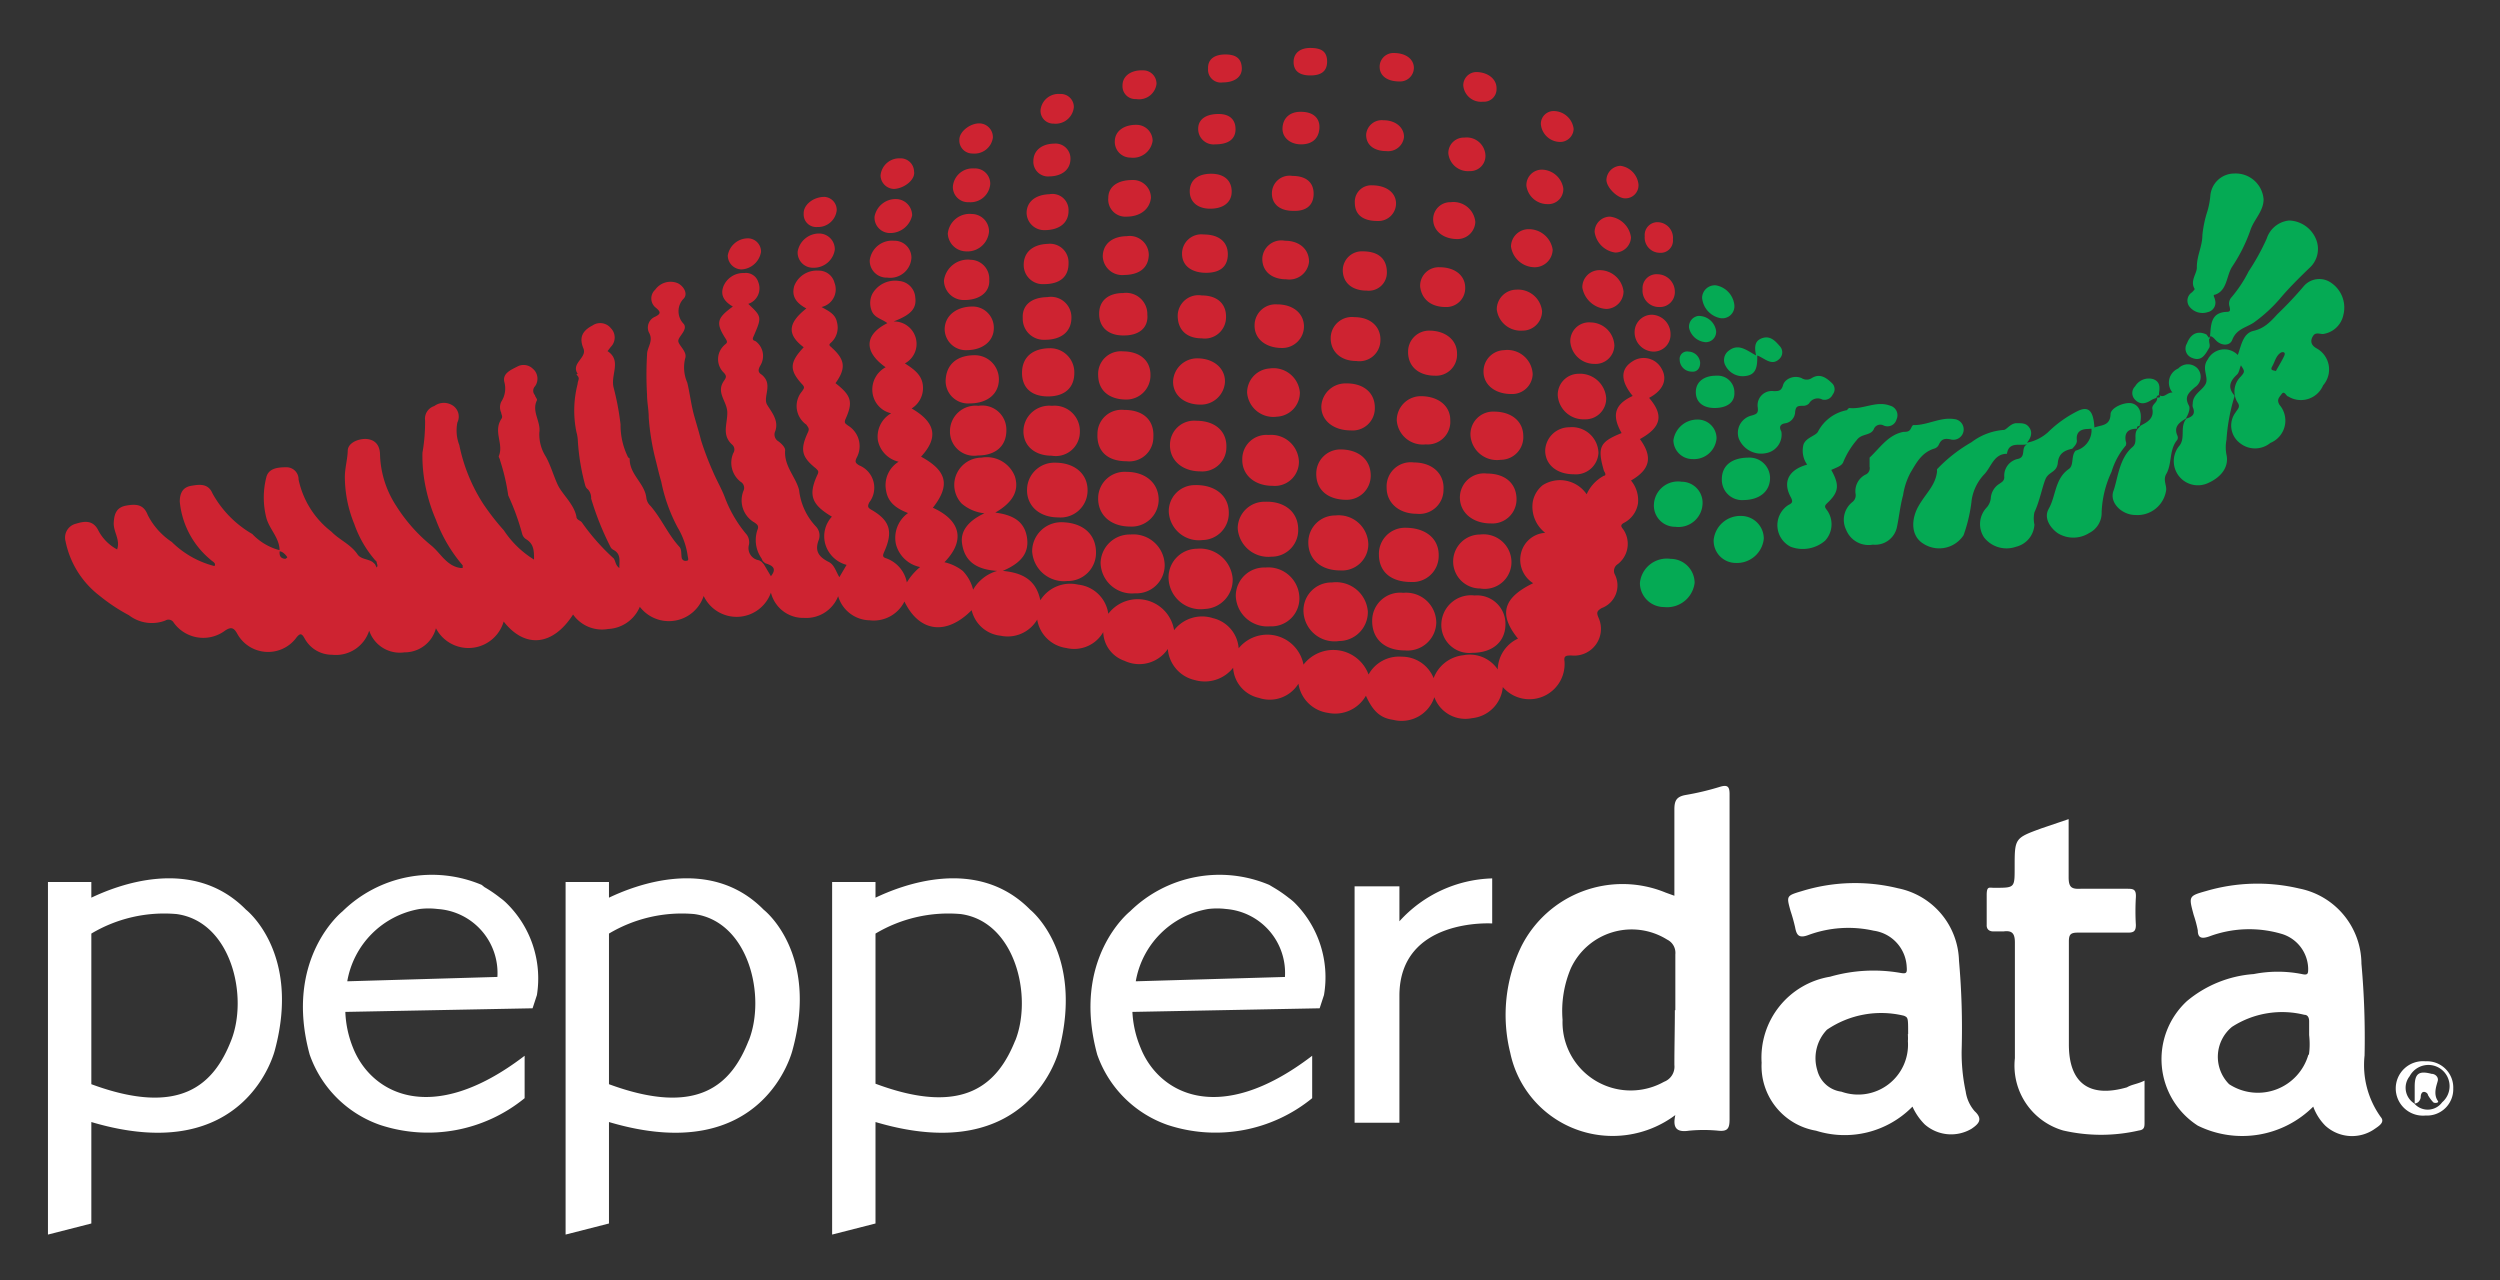 <svg xmlns="http://www.w3.org/2000/svg" role="img" viewBox="-1.99 -1.99 103.74 53.12"><rect x="-1.99" y="-1.99" width="103.74" height="53.12" fill="#333333" stroke="none"/><title>PepperData logo</title><defs><style>.cls-1{fill:#ce2331}.cls-2{fill:#05aa54}.cls-3{fill:#fff}</style></defs><g id="Layer_2" data-name="Layer 2"><g id="Layer_1-2" data-name="Layer 1"><path d="M29.61 21.18a1.32 1.32 0 0 1-.17-1.18c.07-.16 0-.22-.11-.3a1.06 1.06 0 0 1-.47-1.32.29.29 0 0 0-.12-.38 1 1 0 0 1-.3-1.19.27.27 0 0 0-.06-.36c-.43-.4-.18-.86-.19-1.33s-.49-.82-.13-1.32c.08-.12.11-.18 0-.31a.78.78 0 0 1 0-1.15c.06-.07.18-.09.07-.26-.43-.67-.38-.86.29-1.35-.33-.19-.54-.45-.39-.84a.89.89 0 0 1 .86-.55.54.54 0 0 1 .59.39.68.68 0 0 1-.42.89c.57.54.57.54.21 1.37-.07.16.06.15.11.19a.76.76 0 0 1 .18 1c-.1.18-.1.28.06.38a.56.56 0 0 1 .1.1c.32.37-.05.85.12 1.14s.5.65.34 1.1a.33.33 0 0 0 .14.43c.12.09.28.25.27.37-.05.66.45 1.11.58 1.65a2.61 2.61 0 0 0 .7 1.51.54.54 0 0 1 .12.54c-.19.48 0 .72.41.93.23.11.3.4.44.63l.3-.51a1.25 1.25 0 0 1-.88-.85 1.2 1.2 0 0 1 .27-1.15c-.84-.5-1-.89-.59-1.76.06-.14 0-.16-.07-.24-.6-.48-.67-.78-.33-1.51.07-.15 0-.2-.07-.31a.94.94 0 0 1-.18-1.38c.07-.11.14-.16 0-.3-.54-.59-.51-.91.07-1.53-.7-.53-.66-1 .11-1.61-.37-.2-.64-.47-.5-.94a1 1 0 0 1 1-.63.67.67 0 0 1 .67.51.75.75 0 0 1-.54 1c.28.16.58.29.64.63a.84.84 0 0 1-.26.86c-.12.1 0 .14.06.21.54.49.58.85.14 1.46.65.51.74.77.42 1.48-.08.18 0 .2.1.28a1 1 0 0 1 .36 1.33c-.08.17-.06.22.1.32a1 1 0 0 1 .42 1.54c-.08.17-.06.22.1.31.76.44.9.9.52 1.74-.07.16-.07.22.09.27a1.32 1.32 0 0 1 .85 1 2.45 2.45 0 0 1 .55-.64 1.3 1.3 0 0 1-1-.94 1.26 1.26 0 0 1 .5-1.3c-.46-.18-.83-.42-.91-.93a1.14 1.14 0 0 1 .52-1.2 1.14 1.14 0 0 1-.86-.88 1.11 1.11 0 0 1 .55-1.13 1 1 0 0 1-.78-.91 1.05 1.05 0 0 1 .55-1c-.91-.64-.89-1.35.07-1.83-.21-.17-.5-.21-.63-.47a.87.87 0 0 1 0-.73 1.08 1.08 0 0 1 1.12-.55.73.73 0 0 1 .67.68c.06.46-.17.72-.9 1A.93.93 0 0 1 36 12a.92.92 0 0 1-.44 1.09c.34.22.68.45.74.87a1 1 0 0 1-.46 1c1 .58 1.12 1.21.39 2 1.08.59 1.22 1.19.49 2.12 1.17.53 1.35 1.37.48 2.26a1.93 1.93 0 0 1 .76.36 1.69 1.69 0 0 1 .43.78 1.69 1.69 0 0 1 1-.78c-.76-.05-1.35-.32-1.46-1.15-.07-.5.26-.93.93-1.24a1.73 1.73 0 0 1-.94-.4 1.13 1.13 0 0 1-.29-1 1.14 1.14 0 0 1 1.11-.91 1.25 1.25 0 0 1 1.38.77c.19.58-.06 1.08-.81 1.51.67.09 1.19.32 1.31 1s-.25 1.1-1 1.42c.87.08 1.39.41 1.56 1.22a1.46 1.46 0 0 1 1.57-.65A1.41 1.41 0 0 1 44 23.48a1.53 1.53 0 0 1 2.73.68 1.47 1.47 0 0 1 1.61-.5 1.39 1.39 0 0 1 1.07 1.25 1.53 1.53 0 0 1 2.69.68 1.56 1.56 0 0 1 2.7.41 1.44 1.44 0 0 1 1.37-.74 1.42 1.42 0 0 1 1.33.89 1.48 1.48 0 0 1 1.23-.95 1.4 1.4 0 0 1 1.43.59 1.45 1.45 0 0 1 .84-1.28c-.81-1-.63-1.69.63-2.3a1.15 1.15 0 0 1-.5-1.26 1.1 1.1 0 0 1 1-.83 1.37 1.37 0 0 1-.52-1.26 1.15 1.15 0 0 1 .42-.72 1.34 1.34 0 0 1 1.82.38 1.61 1.61 0 0 1 .72-.77c.08 0 .07-.1 0-.19-.29-1-.18-1.21.73-1.58-.42-.74-.29-1.19.46-1.54-.51-.62-.52-1.12 0-1.44a.84.84 0 0 1 1.17.26c.3.46.12.94-.49 1.26.62.72.51 1.22-.38 1.71.54.74.43 1.26-.37 1.72a1.28 1.28 0 0 1 .29.95 1.1 1.1 0 0 1-.59.81c-.19.11-.07.19 0 .3a1.06 1.06 0 0 1-.25 1.41.33.33 0 0 0-.12.43 1 1 0 0 1-.54 1.39c-.23.13-.22.21-.13.42a1.11 1.11 0 0 1-1.13 1.55c-.2 0-.33 0-.29.24a1.46 1.46 0 0 1-2.56 1.07 1.42 1.42 0 0 1-1.27 1.29 1.37 1.37 0 0 1-1.57-.87 1.43 1.43 0 0 1-1.71.94c-.52-.07-.84-.35-1.13-1a1.47 1.47 0 0 1-1.58.71 1.44 1.44 0 0 1-1.22-1.21 1.4 1.4 0 0 1-1.64.59 1.36 1.36 0 0 1-1.07-1.25 1.5 1.5 0 0 1-1.59.51 1.44 1.44 0 0 1-1.12-1.29 1.43 1.43 0 0 1-1.8.49 1.3 1.3 0 0 1-.88-1.19 1.39 1.39 0 0 1-1.53.66 1.42 1.42 0 0 1-1.21-1.18 1.42 1.42 0 0 1-1.52.67 1.38 1.38 0 0 1-1.2-1.06c-1.05 1.06-2.17.92-2.79-.36a1.42 1.42 0 0 1-1.44.78 1.39 1.39 0 0 1-1.31-1 1.42 1.42 0 0 1-1.41.9A1.38 1.38 0 0 1 30 22.6a1.51 1.51 0 0 1-2.79.14 1.52 1.52 0 0 1-2.65.45 1.5 1.5 0 0 1-1.31.92 1.47 1.47 0 0 1-1.46-.6c-.84 1.31-2 1.42-2.88.29a1.52 1.52 0 0 1-2.81.28 1.34 1.34 0 0 1-1.31 1 1.34 1.34 0 0 1-1.46-.9 1.45 1.45 0 0 1-1.54 1 1.29 1.29 0 0 1-1.13-.66c-.13-.24-.2-.26-.39 0a1.46 1.46 0 0 1-2.43-.24c-.14-.24-.26-.25-.48-.11a1.51 1.51 0 0 1-2.14-.32.25.25 0 0 0-.35-.09 1.56 1.56 0 0 1-1.51-.22 7.52 7.52 0 0 1-1.22-.81 3.79 3.79 0 0 1-1.41-2.26.59.59 0 0 1 .44-.73c.38-.12.72-.14.93.3a1.89 1.89 0 0 0 .77.77c.14-.41-.16-.73-.14-1.11s.12-.64.52-.71.72-.06.89.39a2.94 2.94 0 0 0 1 1.12 3.87 3.87 0 0 0 1.77 1c.08-.13-.08-.18-.18-.28a3.56 3.56 0 0 1-1.26-2.39c0-.35.12-.6.47-.66s.71-.11.89.32a4.41 4.41 0 0 0 1.65 1.68 2.39 2.39 0 0 0 1.13.67c0-.51-.43-.88-.55-1.35a3.4 3.4 0 0 1 0-1.67c.09-.38.48-.42.82-.42a.5.5 0 0 1 .52.51 3.69 3.69 0 0 0 1.36 2.16c.34.35.81.53 1.09.95.14.2.43.18.62.31l.1.09.07.14c.07-.08 0-.15 0-.23a.15.15 0 0 0-.06-.07 4.63 4.63 0 0 1-.87-1.51 5.18 5.18 0 0 1-.39-1.94c0-.38.11-.73.12-1.1s.56-.54.88-.47.46.31.46.66a4.11 4.11 0 0 0 .67 2.1 6.79 6.79 0 0 0 1.46 1.65c.38.31.64.86 1.22.93h.08v-.11a6.25 6.25 0 0 1-1.11-1.89 6.91 6.91 0 0 1-.42-1.32 6.33 6.33 0 0 1-.14-1.46 7.51 7.51 0 0 0 .11-1.34.55.55 0 0 1 .38-.6.67.67 0 0 1 .8 0 .55.55 0 0 1 .16.68 1.68 1.68 0 0 0 .08.94 7.1 7.1 0 0 0 1 2.45 10.22 10.22 0 0 0 .85 1.09 4 4 0 0 0 1.25 1.21c0-.35 0-.64-.32-.84a.37.37 0 0 1-.17-.22 10 10 0 0 0-.58-1.6 8.67 8.67 0 0 0-.34-1.46c0-.06-.07-.13-.05-.18.21-.5-.24-1 .1-1.53.08-.11 0-.18 0-.26a.54.54 0 0 1 0-.46 1 1 0 0 0 .13-.81c-.09-.35.24-.5.52-.64a.55.55 0 0 1 .66.08.54.54 0 0 1 .09.73.27.27 0 0 0 0 .37c0 .06.11.17.08.21-.23.47.17.88.1 1.34a1.72 1.72 0 0 0 .27 1c.21.38.32.8.5 1.18s.67.79.77 1.31c0 .13.15.15.22.23a9 9 0 0 0 1.29 1.47c.12.08.08.3.27.43 0-.32.07-.58-.24-.75a.28.28 0 0 1-.13-.13 12.08 12.08 0 0 1-.8-2 .53.53 0 0 0-.13-.38.29.29 0 0 1-.11-.15 9.08 9.08 0 0 1-.31-1.84 1.62 1.62 0 0 0-.06-.39 4.41 4.41 0 0 1 .05-2c0-.13.1-.21 0-.33s0-.06 0-.09c-.29-.44.4-.66.24-1.05s-.11-.7.37-.95a.57.57 0 0 1 .77.11.55.55 0 0 1 0 .77l-.14.18c.61.4.1 1 .26 1.54a11.18 11.18 0 0 1 .28 1.5 3 3 0 0 0 .32 1.38s.06 0 .06.07c0 .63.62 1 .69 1.59A.54.54 0 0 0 25 19c.46.53.73 1.19 1.21 1.71.09.1.06.3.09.46a.16.16 0 0 0 .19.11c.12 0 .07-.11.06-.18a3.14 3.14 0 0 0-.42-1.2 6.89 6.89 0 0 1-.68-1.9c-.09-.3-.16-.62-.24-.93a10 10 0 0 1-.28-1.73c0-.32-.07-.64-.07-.94a14.62 14.62 0 0 1 0-1.68c0-.31.29-.56.07-.93a.49.49 0 0 1 .27-.64c.24-.12.24-.2 0-.39a.49.49 0 0 1 0-.73.78.78 0 0 1 .93-.27c.25.12.43.43.26.63a.75.75 0 0 0 0 1.07c.17.26-.28.54-.23.73s.38.43.28.7a1.57 1.57 0 0 0 .09 1c.11.46.16.93.29 1.39s.19.64.28 1a12.46 12.46 0 0 0 .49 1.29c.16.38.38.75.51 1.11a5.22 5.22 0 0 0 .9 1.52.55.55 0 0 1 .09.41.51.51 0 0 0 .42.65l.1.06.1.11.29.49c.29-.36 0-.46-.24-.54l-.1-.09zm-20-.29c0 .14 0 .29.24.31 0 0 .09-.05.08-.07s-.14-.21-.29-.24z" class="cls-1"/><path d="M84 16.63c-.32.07-.56.19-.6.59s-.38.36-.51.67-.25.94-.46 1.38a1.22 1.22 0 0 0 0 .51 1 1 0 0 1-.77.92 1.18 1.18 0 0 1-1.32-.39 1 1 0 0 1 .09-1.22.68.68 0 0 0 .19-.41.76.76 0 0 1 .35-.59c.1-.07.21-.12.21-.28a.71.71 0 0 1 .58-.76c.34-.09.09-.48.37-.6-.33.06-.76-.12-.84.39-.54 0-.65.54-.93.84a2 2 0 0 0-.53 1.05 6.38 6.38 0 0 1-.34 1.49 1.21 1.21 0 0 1-1.67.35c-.52-.32-.51-1-.21-1.54s.72-.87.78-1.46a.35.35 0 0 1 0-.09 6.22 6.22 0 0 1 1.43-1.12 2.52 2.52 0 0 1 1.34-.51c.11 0 .28-.28.53-.28s.41 0 .54.2.05.42-.11.61a1.81 1.81 0 0 0 .87-.43 4.82 4.82 0 0 1 1.25-.89c.44-.21.64 0 .68.69.29-.11.65-.06.67-.55 0-.28.61-.53.9-.45s.45.4.3.94c-.06 0-.11 0-.1.11-.33 0-.54.13-.47.52a.23.23 0 0 1 0 .18 3 3 0 0 0-.59 1.09 4.32 4.32 0 0 0-.41 1.66.94.94 0 0 1-.52.88 1.23 1.23 0 0 1-1.31 0c-.33-.24-.57-.64-.37-1 .31-.54.25-1.25.84-1.66.22-.15.08-.54.28-.76a.88.88 0 0 0 .66-.79v-.11c0-.02-.1 0-.13 0-.26 0-.52.08-.48.46.02.14-.09.25-.19.36zm4.7-1.24c.25-.07.44-.17.3-.49a.34.34 0 0 1 0-.14c0-.4.41-.55.54-.83s-.19-.63.08-1a.78.78 0 0 1 1.25-.19c.14-.38.21-.9.65-1s.69-.36 1-.7a15.08 15.08 0 0 0 1.1-1.17.85.85 0 0 1 1.13-.12 1.24 1.24 0 0 1 .5 1.33 1 1 0 0 1-.85.79c-.13 0-.3-.08-.4.07s-.15.36.13.52a1 1 0 0 1 .28 1.54 1 1 0 0 1-1.45.46c-.08 0-.15-.26-.27-.1s-.21.24-.09.45a1 1 0 0 1-.38 1.58 1 1 0 0 1-1.27 0 .91.91 0 0 1-.17-1.27c.07-.12.2-.21.1-.38a.86.86 0 0 1 .12-1.11c.17-.2.16-.21 0-.46-.06.13-.07.29-.16.38-.28.26-.41.52-.12.86a.11.11 0 0 1 0 .09 7.83 7.83 0 0 0-.32 1.76 1.62 1.62 0 0 0 0 .62c.11.5-.21.94-.8 1.19a1 1 0 0 1-1.14-1.58c.24-.33 0-.77.27-1.1zm3.76-2c.11-.2.23-.39.33-.6s-.1-.17-.13-.15c-.21.13-.25.38-.36.57s.06.16.16.2zM74 17.51c.35.63.32.92-.17 1.38-.13.12-.1.17 0 .3a1 1 0 0 1-.09 1.26 1.42 1.42 0 0 1-1.42.25 1 1 0 0 1-.15-1.7c.14-.1.29-.1.15-.36-.35-.64-.08-1.14.68-1.35a1 1 0 0 1-.15-.84c.11-.29.52-.36.6-.53a1.71 1.71 0 0 1 1.2-.89s.07-.09.1-.09c.57.07 1.11-.31 1.68-.1a.41.41 0 0 1 .28.57.39.39 0 0 1-.53.26.29.29 0 0 0-.42.16c-.14.27-.51.16-.71.45a3.35 3.35 0 0 0-.55.9c-.06.17-.31.24-.5.33z" class="cls-2"/><path d="M89.71 12.08c.05-.56 0-1.11.72-1.13.15 0 .12-.11.1-.21a.39.39 0 0 1 .05-.36 5.43 5.43 0 0 0 .74-1.11 9.44 9.44 0 0 0 .75-1.36 1.09 1.09 0 0 1 .93-.75 1.25 1.25 0 0 1 1.14.84 1.06 1.06 0 0 1-.32 1.15c-.41.4-.82.8-1.19 1.24a6.07 6.07 0 0 1-1.09 1c-.32.22-.72.26-.9.72-.1.27-.47.26-.7 0s-.29-.14-.25.14a.3.3 0 0 1 0 .18c-.16.27-.31.6-.72.43a.41.41 0 0 1-.21-.6c.16-.41.45-.54.81-.37zm-13.98 8.53a1 1 0 0 1-1.11-.61.94.94 0 0 1 .26-1.16.35.35 0 0 0 .13-.33.77.77 0 0 1 .4-.8.29.29 0 0 0 .18-.34V17c.43-.4.77-.95 1.41-1.07.13 0 .24 0 .31-.15s.09-.13.13-.13c.57 0 1.09-.34 1.66-.25a.43.43 0 1 1-.16.84c-.25-.05-.38 0-.48.23a.3.3 0 0 1-.17.15c-.54.16-.76.6-1 1a2.88 2.88 0 0 0-.31.94c-.12.43-.16.87-.25 1.3a.92.92 0 0 1-1 .75zm12.98-5.23c-.26.16-.51.33-.35.7a.21.21 0 0 1 0 .18c-.35.41-.21 1-.46 1.42-.13.23 0 .43 0 .64a1.2 1.2 0 0 1-1.28 1.06c-.56 0-1.09-.51-.91-1s.23-1.35.79-1.82c.25-.21 0-.55.24-.78l.1-.11c.29-.15.57-.3.48-.72 0-.18.23-.24.2-.44.09 0 .17 0 .1-.1.21.13.32-.13.54-.11a.64.64 0 0 1 .24-1 .55.55 0 0 1 .8 0 .52.52 0 0 1-.11.78c-.26.23-.45.39-.25.76.06.1 0 .3-.08.45z" class="cls-2"/><path d="M91.94 6.28c0 .5-.4.83-.55 1.29a6.65 6.65 0 0 1-.75 1.5c-.25.38-.2 1-.72 1.17-.11 0 0 .13 0 .2a.4.4 0 0 1-.29.52.69.69 0 0 1-.77-.23.41.41 0 0 1 .11-.59s.12-.12.11-.14c-.21-.34.11-.65.09-.91 0-.48.23-.86.23-1.32a4.72 4.72 0 0 1 .21-1 3.35 3.35 0 0 0 .12-.63 1 1 0 0 1 1-.93 1.16 1.16 0 0 1 1.21 1.07zm-20.01 9.64a.78.78 0 0 1-.62.89 1 1 0 0 1-1.15-.61.74.74 0 0 1 .55-.95c.19-.06.27-.09.24-.33a.59.59 0 0 1 .66-.68c.2 0 .32 0 .39-.25s.44-.43.77-.29a.38.38 0 0 0 .42 0c.35-.22.63 0 .87.24a.35.35 0 0 1 0 .44.37.37 0 0 1-.43.21.41.41 0 0 0-.55.16.34.34 0 0 1-.25.1c-.2 0-.31 0-.33.27a.49.49 0 0 1-.38.45c-.24.03-.3.15-.19.35z" class="cls-2"/><path d="M43.49 20.92a1.17 1.17 0 0 1-1.19 1.2 1.32 1.32 0 0 1-1.46-1.24 1.21 1.21 0 0 1 1.21-1.2c.88.01 1.43.48 1.44 1.24zm9.79 1.26a1.32 1.32 0 0 1 1.49 1.21 1.2 1.2 0 0 1-1.19 1.22 1.29 1.29 0 0 1-1.48-1.21 1.16 1.16 0 0 1 1.18-1.22zm5.82 2.92a1.16 1.16 0 0 1-1.28-1.2 1.23 1.23 0 0 1 1.38-1.18 1.18 1.18 0 0 1 1.28 1.21c-.01.72-.54 1.17-1.38 1.17zM48 23.28A1.33 1.33 0 0 1 46.5 22a1.19 1.19 0 0 1 1.18-1.22 1.36 1.36 0 0 1 1.48 1.23A1.21 1.21 0 0 1 48 23.28zm-2.89-.65a1.3 1.3 0 0 1-1.43-1.26 1.21 1.21 0 0 1 1.24-1.18 1.3 1.3 0 0 1 1.42 1.27 1.17 1.17 0 0 1-1.23 1.17zM56.31 25c-.86 0-1.37-.49-1.36-1.24a1.16 1.16 0 0 1 1.29-1.15 1.25 1.25 0 0 1 1.37 1.25 1.19 1.19 0 0 1-1.3 1.14zm-4.38-2.17A1.16 1.16 0 0 1 50.71 24a1.31 1.31 0 0 1-1.42-1.27 1.18 1.18 0 0 1 1.23-1.17 1.29 1.29 0 0 1 1.41 1.27zM51.88 20a1.1 1.1 0 0 1-1.11 1.11 1.27 1.27 0 0 1-1.4-1.18 1.11 1.11 0 0 1 1.13-1.1c.83-.03 1.39.44 1.38 1.17zm-9.96-.52c-.81 0-1.33-.51-1.29-1.2a1.13 1.13 0 0 1 1.17-1.07c.82 0 1.35.48 1.34 1.16a1.12 1.12 0 0 1-1.22 1.11zm2.99.38c-.83 0-1.36-.5-1.33-1.22a1.1 1.1 0 0 1 1.17-1.05c.81 0 1.34.48 1.34 1.16a1.12 1.12 0 0 1-1.18 1.11zm11.65 2.3c-.84 0-1.33-.43-1.33-1.14a1.08 1.08 0 0 1 1.1-1.11c.84 0 1.39.45 1.38 1.15a1.08 1.08 0 0 1-1.15 1.1zM49 19.28a1.11 1.11 0 0 1-1.09 1.14 1.25 1.25 0 0 1-1.4-1.16 1.08 1.08 0 0 1 1.09-1.12c.83-.02 1.4.44 1.4 1.14zm10.43 3.15a1.12 1.12 0 1 1 0-2.24 1.16 1.16 0 0 1 1.3 1.13 1.11 1.11 0 0 1-1.3 1.11zm-5.81-.75c-.82 0-1.33-.48-1.32-1.18a1.11 1.11 0 0 1 1.12-1.1 1.23 1.23 0 0 1 1.37 1.19 1.09 1.09 0 0 1-1.17 1.09zm3.06-4.48c.78 0 1.27.48 1.23 1.13a1 1 0 0 1-1.11 1c-.75 0-1.25-.46-1.25-1.08a1 1 0 0 1 1.13-1.05zm-15.03-.28c-.73 0-1.2-.44-1.17-1.07a1.07 1.07 0 0 1 1.18-1 1.05 1.05 0 0 1 1.16 1.08 1 1 0 0 1-1.17.99zm-3.06-.01a1 1 0 0 1-1.16-1 1.06 1.06 0 0 1 1.18-1.06 1 1 0 0 1 1.16 1c.01.66-.44 1.06-1.18 1.06zm16.3.84a1 1 0 0 1-1 1c-.79 0-1.27-.42-1.26-1.09a1 1 0 0 1 1-1c.77 0 1.26.43 1.26 1.09zm4.82-.09c.77 0 1.23.42 1.23 1.07a1 1 0 0 1-1.07 1c-.76 0-1.29-.46-1.28-1.09a1 1 0 0 1 1.12-.98zm-12.06-2.19c.79 0 1.27.44 1.25 1.1a1 1 0 0 1-1.08 1c-.76 0-1.28-.47-1.26-1.11a1 1 0 0 1 1.09-.99zm-2.89 1.68c-.81 0-1.24-.43-1.21-1.13a1 1 0 0 1 1.11-1c.81 0 1.25.44 1.21 1.13a1 1 0 0 1-1.11 1zm5.89-1.09a1.15 1.15 0 0 1 1.26 1.11 1 1 0 0 1-1.09 1c-.77 0-1.28-.47-1.26-1.11a1 1 0 0 1 1.09-1z" class="cls-1"/><path d="M67.06 23.2a1 1 0 0 1-1-1 1.12 1.12 0 0 1 1.27-1 1 1 0 0 1 1 1 1.15 1.15 0 0 1-1.27 1z" class="cls-2"/><path d="M44.6 12.59c.71 0 1.16.38 1.15 1a1 1 0 0 1-1 1c-.71 0-1.16-.37-1.17-1a.94.94 0 0 1 1.02-1zm-6.14.16a1 1 0 0 1 1 1c0 .6-.47 1-1.21 1a.93.93 0 0 1-1-.94c.02-.68.47-1.06 1.21-1.06zM51 15.3a1.09 1.09 0 0 1-1.24-1 1 1 0 0 1 .93-1 1.1 1.1 0 0 1 1.26 1 1 1 0 0 1-.95 1zm6.17 1.15a1.08 1.08 0 0 1-1.2-1 1 1 0 0 1 1-1c.74 0 1.23.42 1.22 1a.94.94 0 0 1-1.02 1zm6.14 1.24c-.72 0-1.19-.42-1.18-1a1 1 0 0 1 1-.95 1.1 1.1 0 0 1 1.21 1.06.94.94 0 0 1-1.03.89zm-8.25-2.75a.92.92 0 0 1-1 .93c-.73 0-1.23-.42-1.22-1a1 1 0 0 1 1-.95c.76-.02 1.23.4 1.22 1.02zm-7.23-.14c-.73 0-1.17-.44-1.14-1a1 1 0 0 1 1-.92c.72 0 1.18.45 1.15 1a1 1 0 0 1-1.01.92zm12.17.29c.72 0 1.21.39 1.22 1a.94.94 0 0 1-.94 1 1.1 1.1 0 0 1-1.25-1 .94.94 0 0 1 .97-1zm-18.5-.63c-.69 0-1.09-.36-1.08-1s.45-1 1.17-1a1 1 0 0 1 1 1c.01.64-.4 1-1.09 1z" class="cls-1"/><path d="M69.12 20.42a1.11 1.11 0 0 1 1.16-1 .94.94 0 0 1 .92.95 1.12 1.12 0 0 1-1.17 1 .92.92 0 0 1-.91-.95z" class="cls-2"/><path d="M57.56 13.6c-.69 0-1.13-.39-1.12-1a.87.87 0 0 1 .88-.87c.67 0 1.15.39 1.15.94a.87.87 0 0 1-.91.93zM51 10.64c.67 0 1.11.37 1.12.91a.9.9 0 0 1-.91.9c-.68 0-1.15-.38-1.14-.94a.87.87 0 0 1 .93-.87zm-12.86 1.9a.88.88 0 0 1-.93-.86c0-.55.46-.94 1.13-.95a.88.88 0 0 1 .91.89c0 .54-.45.91-1.11.92zm16.07-1.37c.7 0 1.12.43 1.08 1a.87.87 0 0 1-1 .82c-.67 0-1.09-.42-1.06-1a.88.88 0 0 1 .98-.82zm-9.59.76c-.62 0-1-.34-1-.9s.4-.86 1-.86a.88.88 0 0 1 1 .89c.05.55-.34.88-1 .87zm16.1 2.43c-.67 0-1.15-.38-1.15-.93a.88.88 0 0 1 .86-.89 1.05 1.05 0 0 1 1.18 1 .85.85 0 0 1-.89.82zm-12.84-2.31c-.65 0-1-.37-1-.94a.86.86 0 0 1 1-.84c.68 0 1.06.39 1 1a.88.88 0 0 1-1 .78z" class="cls-1"/><path d="M68.66 18.87a1 1 0 0 1-1.13 1 .88.88 0 0 1-.89-.91 1 1 0 0 1 1.15-.96.87.87 0 0 1 .87.87z" class="cls-2"/><path d="M63.77 15.41a1.07 1.07 0 0 1-1.12-1 .87.87 0 0 1 .86-.89 1.09 1.09 0 0 1 1.15 1 .86.86 0 0 1-.89.89zm-22.3-5.07a.85.85 0 0 1 1 .85c0 .58-.42.93-1.13.92a.87.87 0 0 1-.89-.9c-.03-.54.36-.86 1.02-.87z" class="cls-1"/><path d="M70.57 17a.85.85 0 0 1 .89.84c0 .55-.42.91-1.09.92a.84.84 0 0 1-.91-.87c0-.58.44-.89 1.11-.89z" class="cls-2"/><path d="M62 10.93a.81.81 0 0 1-.82.8 1 1 0 0 1-1.06-.88.82.82 0 0 1 .81-.82 1 1 0 0 1 1.07.9zM44.67 9.42a.81.81 0 0 1-.9-.76c0-.5.36-.84 1-.85a.79.79 0 0 1 .91.79c-.02.51-.37.81-1.01.82zm3.39-.09c-.6 0-1-.29-1-.79a.8.8 0 0 1 .9-.8c.62 0 1 .3 1 .82s-.33.77-.9.77zM38 10.46a.82.82 0 0 1-.82-.81 1 1 0 0 1 1.11-.86.79.79 0 0 1 .77.84c.03.5-.4.84-1.06.83zm27 1.88a.78.78 0 0 1-.83.77 1 1 0 0 1-1-.93.78.78 0 0 1 .86-.79 1 1 0 0 1 .97.95zm-7-1.59c-.63 0-1-.34-1.06-.85a.77.77 0 0 1 .81-.8c.63 0 1.06.34 1.06.85a.78.78 0 0 1-.81.8zM51.39 9.6c-.62 0-1-.34-1-.85a.79.79 0 0 1 .94-.75c.61 0 1 .36 1 .87a.82.82 0 0 1-.94.73zm3.17-1.16c.66 0 1 .32 1 .87a.75.75 0 0 1-.83.76c-.63 0-1-.34-1-.85a.79.79 0 0 1 .83-.78zM41.33 9.8a.79.79 0 0 1-.84-.8c0-.52.37-.85 1-.87a.77.77 0 0 1 .86.79c.01.57-.35.88-1.02.88z" class="cls-1"/><path d="M69.24 16.2a.94.94 0 0 1-1 .86.79.79 0 0 1-.79-.78 1 1 0 0 1 1-.86.78.78 0 0 1 .79.78zm1.64-3.44c-.07-.34-.07-.61.26-.72s.54.12.72.33a.37.37 0 0 1 0 .52c-.32.33-.6 0-.93-.13 0 .38 0 .79-.47.85a.8.8 0 0 1-.84-.41.48.48 0 0 1 .13-.64c.4-.31.73-.02 1.13.2z" class="cls-2"/><path d="M38.07 8.44a.77.77 0 0 1-.73-.74.91.91 0 0 1 1-.81.72.72 0 0 1 .71.73.9.9 0 0 1-.98.82zM35.11 8a.7.7 0 0 1 .72.72.88.88 0 0 1-1 .81.7.7 0 0 1-.73-.71.93.93 0 0 1 1.01-.82zm19.83-2.3c.58 0 1 .29 1 .76a.73.73 0 0 1-.77.72c-.62 0-.94-.27-.94-.76a.68.68 0 0 1 .71-.72zm9.44 3.52a1 1 0 0 1 1 .88.73.73 0 0 1-.71.73 1.07 1.07 0 0 1-1-.89.71.71 0 0 1 .71-.72zm-2.94-1.7a1 1 0 0 1 1 .85.75.75 0 0 1-.73.73 1 1 0 0 1-1-.86.73.73 0 0 1 .73-.72zM44.75 7a.71.71 0 0 1-.75-.78c0-.46.38-.74 1-.74a.74.74 0 0 1 .77.74c-.05.46-.43.78-1.02.78zm14.48.22a.74.74 0 0 1-.75.71c-.58 0-1-.34-1-.82a.71.71 0 0 1 .73-.71.91.91 0 0 1 1.02.82zm-16.88-.46c0 .49-.37.8-1 .8a.73.73 0 0 1-.74-.71c0-.46.36-.76.94-.78a.67.67 0 0 1 .8.69zm5.88-.09c-.53 0-.86-.29-.85-.74s.34-.71.89-.71.85.29.85.74-.35.71-.89.71zm3.44.09c-.57 0-.9-.3-.88-.76a.73.73 0 0 1 .85-.69c.58 0 .89.28.88.76s-.33.71-.85.69zm15.66 5.1a.7.7 0 0 1-.7.74.8.8 0 0 1-.79-.79.72.72 0 0 1 .71-.74.8.8 0 0 1 .78.79z" class="cls-1"/><path d="M69.16 14.94c-.5 0-.79-.26-.78-.68s.36-.67.87-.66a.69.69 0 0 1 .73.7c.02.41-.31.64-.82.64z" class="cls-2"/><path d="M55.54 4.28c-.53 0-.85-.27-.84-.69a.65.65 0 0 1 .72-.59c.51 0 .86.31.85.7a.66.66 0 0 1-.73.58zm-9.7-.43a.82.82 0 0 1-.92.7.65.65 0 0 1-.65-.67c0-.42.37-.7.91-.69a.67.67 0 0 1 .66.66zM59 5.11a.82.82 0 0 1-.89-.74.64.64 0 0 1 .66-.65.78.78 0 0 1 .88.73.63.63 0 0 1-.65.66zM64.82 7a1 1 0 0 1 .87.86.66.66 0 0 1-.65.63 1 1 0 0 1-.86-.86.64.64 0 0 1 .64-.63zm-29.88.68A.64.64 0 0 1 34.3 7a.89.89 0 0 1 .91-.73.68.68 0 0 1 .65.68.93.93 0 0 1-.92.73zm-2.29.7a.88.88 0 0 1-.9.74.63.63 0 0 1-.64-.67.9.9 0 0 1 .89-.75.65.65 0 0 1 .65.68zM62 5.05a.92.92 0 0 1 .88.77.62.62 0 0 1-.65.66.88.88 0 0 1-.88-.76.64.64 0 0 1 .65-.67zm-10-2.4c.51 0 .79.27.76.69S52.46 4 52 4s-.8-.29-.77-.7.32-.66.77-.65zM42.43 4.6c0 .43-.33.72-.87.73a.61.61 0 0 1-.67-.63c0-.43.33-.72.86-.73a.62.62 0 0 1 .68.63zM39.1 5.66a.82.82 0 0 1-.88.74.63.63 0 0 1-.67-.64.82.82 0 0 1 .88-.76.63.63 0 0 1 .67.66zm9.48-2.92c.45 0 .7.23.7.63S49 4 48.44 4a.64.64 0 0 1-.71-.65c0-.35.27-.61.85-.61zm18.93 7.37a.62.62 0 0 1-.66.64.68.68 0 0 1-.68-.74.58.58 0 0 1 .62-.62.73.73 0 0 1 .72.72zm-32.4-4.26a.57.57 0 0 1-.56-.56.78.78 0 0 1 .8-.71.56.56 0 0 1 .59.55c.06.33-.4.7-.83.72zm-2.89.33a.54.54 0 0 1 .51.56.78.78 0 0 1-.81.69.52.52 0 0 1-.56-.55c-.02-.36.39-.7.86-.7z" class="cls-1"/><path d="M69.21 9.85a.93.93 0 0 1 .77.83.5.5 0 0 1-.59.53.94.94 0 0 1-.75-.85.53.53 0 0 1 .57-.51z" class="cls-2"/><path d="M55.85.21c.47 0 .81.23.83.59a.57.57 0 0 1-.6.59c-.49 0-.81-.22-.82-.59a.57.57 0 0 1 .59-.59zm9.4 4.68a.87.87 0 0 1 .75.77.54.54 0 0 1-.56.58c-.31 0-.77-.45-.77-.77a.61.61 0 0 1 .58-.58zM29.06 7.9a.55.55 0 0 1 .53.56.87.87 0 0 1-.8.73.58.58 0 0 1-.58-.58.85.85 0 0 1 .85-.71zm33.67-4a.81.81 0 0 1-.78-.73.53.53 0 0 1 .58-.55.84.84 0 0 1 .78.74.56.56 0 0 1-.58.54zM46 1.5a.73.73 0 0 1-.85.62.53.53 0 0 1-.56-.57c0-.38.35-.64.84-.62a.55.55 0 0 1 .57.57zm-6.79 2.23a.77.77 0 0 1-.84.65.54.54 0 0 1-.55-.58c0-.33.45-.68.84-.67a.57.57 0 0 1 .55.6zM52.38 0c.41 0 .69.11.7.54s-.25.61-.73.6-.67-.24-.66-.58.26-.56.69-.56zm-9.81 2.46a.76.76 0 0 1-.84.68.53.53 0 0 1-.54-.58.75.75 0 0 1 .81-.65.54.54 0 0 1 .57.55zM59.26 1c.5 0 .86.3.85.68a.52.52 0 0 1-.56.55.74.74 0 0 1-.82-.67.55.55 0 0 1 .53-.56zM48.86.27c.44 0 .66.17.68.55s-.3.61-.79.61a.53.53 0 0 1-.61-.56c-.02-.4.26-.6.72-.6zm18.57 7.67a.51.51 0 0 1-.55.56.63.63 0 0 1-.62-.69.53.53 0 0 1 .55-.58.65.65 0 0 1 .62.71z" class="cls-1"/><path d="M68.48 11.12a.73.73 0 0 1 .74.61.43.43 0 0 1-.42.48.76.76 0 0 1-.7-.59.45.45 0 0 1 .38-.5zm18.99 3.41a1 1 0 0 0-.17.07c-.23.15-.46.23-.69 0a.39.39 0 0 1 0-.56.66.66 0 0 1 .74-.3c.29.1.29.33.25.58a.74.74 0 0 0 0 .09.1.1 0 0 0-.1.1zm-18.91-1.47c0 .26-.15.4-.37.37a.5.5 0 0 1-.48-.49.31.31 0 0 1 .37-.34.5.5 0 0 1 .48.46z" class="cls-2"/><g><path d="M8.22 35.76c-2.22-2.26-5.37-1-6.42-.5v-.65H0v14.63l1.8-.46v-4.21c6.46 1.92 7.62-3 7.62-3 1.08-4.04-1.2-5.81-1.2-5.81zm-.62 5.43C6.89 43 5.51 44.37 1.8 43v-6.25a5.9 5.9 0 0 1 3.54-.81c2.26.31 2.99 3.41 2.26 5.25zm22.1-5.43c-2.22-2.26-5.37-1-6.42-.5v-.65h-1.8v14.63l1.8-.46v-4.21c6.46 1.92 7.62-3 7.62-3 1.1-4.04-1.2-5.81-1.2-5.81zm-.62 5.42C28.37 43 27 44.37 23.28 43v-6.25a5.9 5.9 0 0 1 3.54-.81c2.26.31 2.99 3.41 2.26 5.25zm11.68-5.42c-2.22-2.26-5.37-1-6.42-.5v-.65h-1.8v14.63l1.8-.46v-4.21c6.46 1.92 7.62-3 7.62-3 1.04-4.04-1.2-5.81-1.2-5.81zm-.62 5.42c-.71 1.78-2.08 3.19-5.8 1.8v-6.23a5.9 5.9 0 0 1 3.54-.81c2.26.31 2.99 3.41 2.26 5.25zM19 35.46a2.15 2.15 0 0 0-.23-.19 5.47 5.47 0 0 0-.66-.45l-.11-.09a5.3 5.3 0 0 0-5.78 1.1s-2.45 1.94-1.36 5.94a4.75 4.75 0 0 0 2.92 2.92 6.34 6.34 0 0 0 6-1.11v-1.76c-3.92 3-6.39 1.51-7.12-.33a4.39 4.39 0 0 1-.32-1.49l7.77-.15.18-.55A4.37 4.37 0 0 0 19 35.46zm-.39 3.09l-6.19.18a3.68 3.68 0 0 1 3-3 3.08 3.08 0 0 1 .75 0 2.66 2.66 0 0 1 2.48 2.82zm33.11-3.09a2.15 2.15 0 0 0-.23-.19 5.47 5.47 0 0 0-.66-.45l-.15-.09a5.3 5.3 0 0 0-5.78 1.1s-2.45 1.94-1.36 5.94a4.75 4.75 0 0 0 2.92 2.92 6.34 6.34 0 0 0 6-1.11v-1.76c-3.92 3-6.39 1.51-7.12-.33A4.39 4.39 0 0 1 45 40l7.77-.15.18-.55a4.37 4.37 0 0 0-1.23-3.84zm-.39 3.09l-6.19.18a3.68 3.68 0 0 1 3-3 3.08 3.08 0 0 1 .75 0 2.66 2.66 0 0 1 2.44 2.82zm4.75-2.31v-1.45h-1.86v9.81h1.86v-5.27c0-3.25 3.85-3 3.85-3v-1.87a5.39 5.39 0 0 0-3.85 1.78z" class="cls-3"/></g><path d="M67.53 44.28a4.34 4.34 0 0 1-6.85-2.58 6.52 6.52 0 0 1 .45-4.4 4.7 4.7 0 0 1 6-2.25l.36.13V31.6c0-.37.09-.53.46-.6a11.09 11.09 0 0 0 1.43-.34c.33-.1.4 0 .4.31v13.48c0 .36-.06.52-.46.48a6.33 6.33 0 0 0-1.23 0c-.47.07-.69-.08-.56-.65zm0-4.35v-2.32a.61.61 0 0 0-.34-.61 2.78 2.78 0 0 0-4 1.2 4.54 4.54 0 0 0-.34 2.13 2.83 2.83 0 0 0 4.21 2.57.67.67 0 0 0 .43-.7c0-.75.02-1.51.02-2.27zm9.84 4a3.94 3.94 0 0 1-4 1 2.72 2.72 0 0 1-2.26-2.82 3.4 3.4 0 0 1 2.84-3.57 6.51 6.51 0 0 1 2.91-.16c.27.05.29 0 .27-.26a1.59 1.59 0 0 0-1.37-1.49 4.79 4.79 0 0 0-2.71.18c-.4.15-.49 0-.55-.32a6.92 6.92 0 0 0-.19-.68c-.17-.62-.18-.63.46-.82a7.48 7.48 0 0 1 4-.12 3.15 3.15 0 0 1 2.53 3 32 32 0 0 1 .11 3.75 7.67 7.67 0 0 0 .17 1.69 1.58 1.58 0 0 0 .37.81c.37.34.15.54-.13.73a1.66 1.66 0 0 1-1.94-.18 2.48 2.48 0 0 1-.51-.74zm-.18-3c0-.69 0-.69-.17-.77a4 4 0 0 0-3.2.58 1.71 1.71 0 0 0-.4 1.68 1.19 1.19 0 0 0 1 .89 2.07 2.07 0 0 0 2.76-2.1c.01-.11 0-.21 0-.3zm19.61 3.43a3.7 3.7 0 0 1-.67-2.55A34.36 34.36 0 0 0 96 38a3.2 3.2 0 0 0-2.58-3.12 7.55 7.55 0 0 0-3.85.1c-.75.21-.74.22-.53 1a4.83 4.83 0 0 1 .17.64c0 .33.18.35.47.25a4.75 4.75 0 0 1 3-.11 1.54 1.54 0 0 1 1.11 1.44c0 .2 0 .29-.26.23a5.15 5.15 0 0 0-2 0 4.86 4.86 0 0 0-2.77 1.12 3.28 3.28 0 0 0 .45 5.17 4.17 4.17 0 0 0 4.79-.79 2.17 2.17 0 0 0 .5.79 1.64 1.64 0 0 0 2 .17c.2-.14.5-.3.3-.53zm-3-2.59A2.18 2.18 0 0 1 90.51 43a1.61 1.61 0 0 1 .12-2.38 3.83 3.83 0 0 1 3-.5c.15 0 .2.13.2.27v.57c.03.28.03.55-.01.82zM87 42.85v1.73c0 .18 0 .31-.23.34a7 7 0 0 1-3.15 0 2.8 2.8 0 0 1-2-3v-4.79c0-.37-.1-.52-.47-.47h-.43c-.14 0-.28-.07-.27-.27v-1.23c0-.41.11-.3.34-.31.83 0 .82 0 .82-.85 0-1.21 0-1.21 1.12-1.62l1.12-.38v2.41c0 .42.12.5.5.48h1.9c.27 0 .41 0 .39.36a9.54 9.54 0 0 0 0 1.14c0 .25-.08.32-.32.32h-2.09c-.3 0-.37.08-.37.37v4.27c0 1.61.85 2.23 2.41 1.78.22-.13.43-.13.73-.28zm12.81.33a1.09 1.09 0 0 1-1.15 1.12 1.13 1.13 0 1 1 0-2.25 1.09 1.09 0 0 1 1.15 1.13zm-1.61.63a.74.74 0 0 0 1.15-.06.88.88 0 1 0-1.35-1.08.77.77 0 0 0 .21 1.14z" class="cls-3"/><path d="M98.21 43.81v-.71c0-.54.17-.67.7-.53.15 0 .29.13.26.28s-.21.54 0 .84c.07.09-.14.11-.19.06a1.59 1.59 0 0 1-.22-.3c0-.06-.09-.14-.18-.13s-.12.13-.12.21-.07.26-.25.27z" class="cls-3"/></g></g></svg>